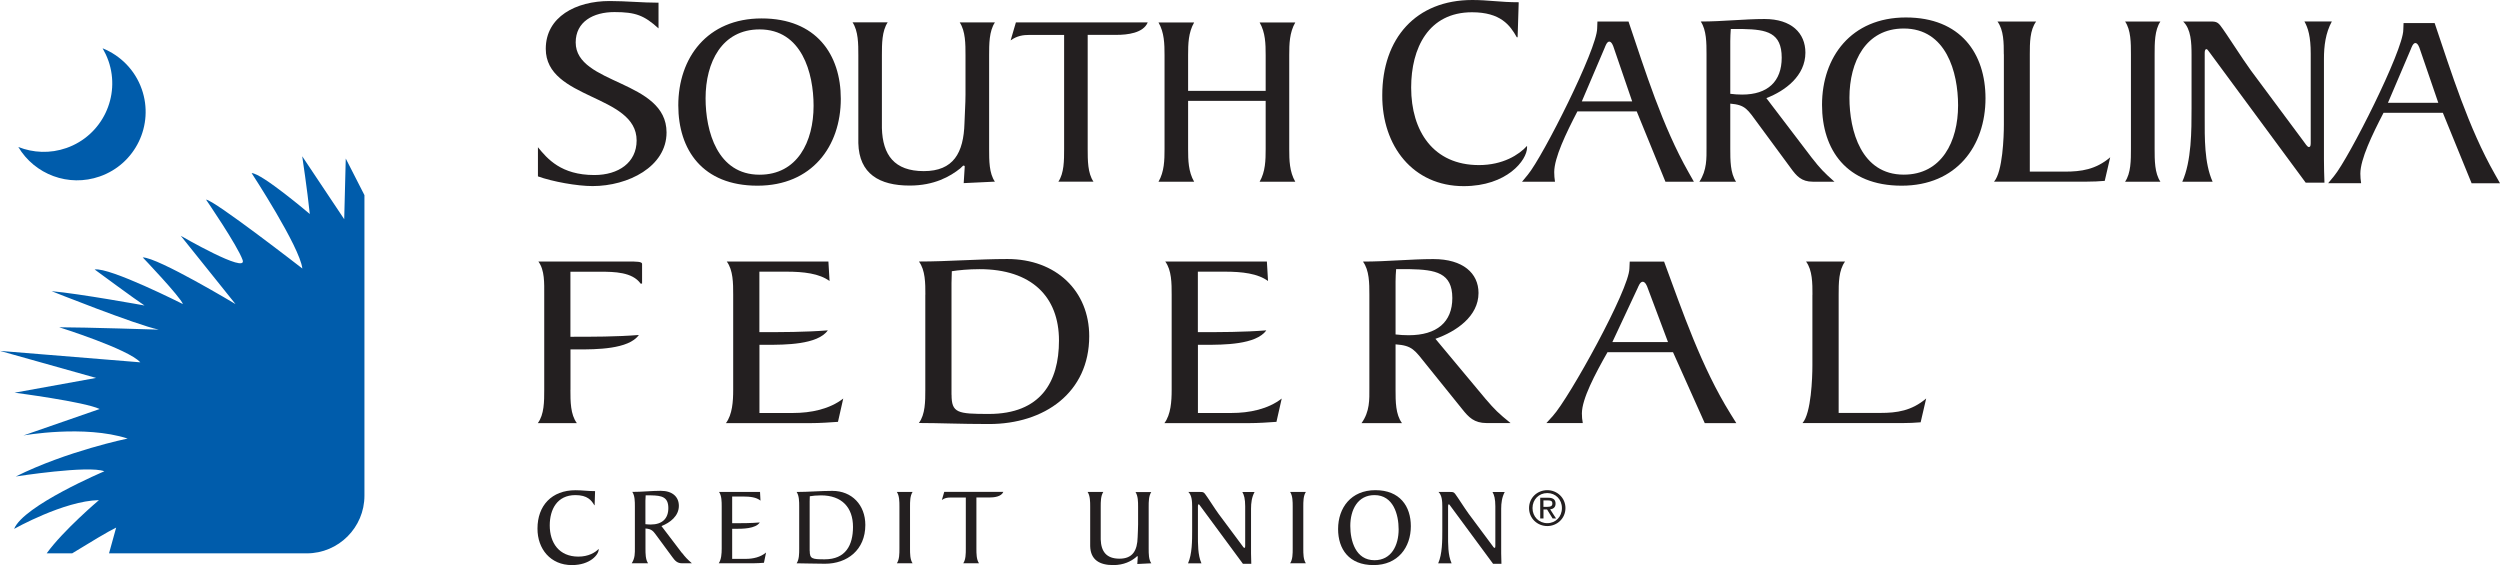 <?xml version="1.0" encoding="UTF-8"?><svg id="Layer_2" xmlns="http://www.w3.org/2000/svg" viewBox="0 0 389.36 88.01"><defs><style>.cls-1{fill:#005cab;}.cls-2{fill:#231f20;}</style></defs><path class="cls-2" d="m83.77,22.92c1.48,1.81,3.61,4.34,8.8,4.34,3.76,0,6.58-1.94,6.58-5.38,0-7.22-14.15-6.32-14.15-14.28,0-4.99,4.7-7.44,9.94-7.44,2.57,0,5.09.26,7.62.26v4c-2.23-2.02-3.56-2.54-6.87-2.54s-6.03,1.51-6.03,4.73c0,6.62,14.15,5.81,14.15,14.02,0,5.33-5.98,8.35-11.52,8.35-2.42,0-6.23-.69-8.51-1.51v-4.56Z"/><path class="cls-2" d="m117.97,28.92c-8.57,0-12.33-5.6-12.33-12.52,0-7.38,4.49-13.53,12.98-13.53s12.33,5.6,12.33,12.52c0,7.39-4.49,13.53-12.98,13.53Zm.33-24.34c-5.88,0-8.41,5.13-8.41,10.73,0,5.13,1.84,11.9,8.41,11.9,5.88,0,8.41-5.13,8.41-10.73,0-5.13-1.84-11.9-8.41-11.9Z"/><path class="cls-2" d="m154.95,3.49c-.9,1.36-.9,3.38-.9,5.13v14.62c0,1.75,0,3.77.9,5.05l-4.86.23.16-2.57c0-.12-.08-.16-.2-.16-.08,0-.25.23-.49.43-1.59,1.28-4.08,2.68-7.88,2.68-4.73,0-7.88-1.83-8-6.61v-13.68c0-1.75,0-3.77-.9-5.13h5.47c-.9,1.36-.9,3.38-.9,5.13v11.35c.12,4.16,1.92,6.69,6.53,6.69s6.2-2.84,6.33-7.46c.04-1.48.16-2.99.16-4.47v-6.1c0-1.75,0-3.77-.9-5.13h5.47Z"/><path class="cls-2" d="m164.83,28.3c.9-1.32.9-3.34.9-5.09V5.44h-5.43c-.94,0-1.88.12-2.9.85l.82-2.8h20.53c-.69,1.67-3.18,1.94-4.86,1.94h-4.49v17.77c0,1.75,0,3.77.9,5.09h-5.47Z"/><path class="cls-2" d="m197.12,8.59c0-1.75-.04-3.54-.94-5.09h5.55c-.9,1.56-.94,3.34-.94,5.09v14.62c0,1.75.04,3.54.94,5.09h-5.55c.9-1.56.94-3.34.94-5.09v-7.5h-12.08v7.5c0,1.75.04,3.54.94,5.09h-5.55c.9-1.56.94-3.34.94-5.09v-14.62c0-1.75-.04-3.54-.94-5.09h5.55c-.9,1.56-.94,3.34-.94,5.09v5.56h12.08v-5.56Z"/><path class="cls-2" d="m236.36,5.8h-.13c-1.04-1.86-2.51-3.89-6.97-3.89-6.79,0-9.48,5.58-9.48,11.73,0,6.79,3.46,12.07,10.56,12.07,3.72,0,6.23-1.6,7.49-2.99v.26c0,1.95-3.12,6.01-9.87,6.01-7.87,0-12.72-6.23-12.68-14.15,0-8.87,5.24-14.84,14.02-14.84,2.51,0,4.33.35,7.23.35l-.17,5.45Z"/><path class="cls-2" d="m259.38,28.3l-4.47-10.95h-9.24c-1.77,3.4-3.61,7.23-3.61,9.46,0,.51.04.98.12,1.49h-5.13l.9-1.09c2.34-2.82,10.8-19.59,10.8-22.8l.04-1.06h4.84c2.63,7.78,5.26,16.27,9.36,23.5l.82,1.45h-4.44Zm-8.05-20.88c-.08-.28-.33-.94-.7-.94s-.62.74-.7.94l-3.57,8.37h7.84l-2.87-8.37Z"/><path class="cls-2" d="m282.25,24.66c1.19,1.53,1.77,2.15,3.45,3.64h-3.37c-1.77,0-2.55-.9-3.45-2.15l-5.01-6.8c-1.73-2.35-2.01-3.01-4.39-3.21v7.04c0,1.76,0,3.79.9,5.12h-5.71c1.19-1.8,1.11-3.68,1.11-5.36v-14.47c0-1.76,0-3.79-.9-5.12,3.45,0,6.73-.39,9.94-.39,4.19,0,6.36,2.19,6.36,5.24,0,3.6-3.12,5.94-6.08,7.08l7.15,9.39Zm-12.77-10.05c.62.08,1.23.12,1.85.12,3.98,0,6.16-2.04,6.16-5.75,0-3.91-2.34-4.38-6-4.46h-1.93c-.04.59-.08,1.25-.08,1.88v8.21Z"/><path class="cls-2" d="m296.17,28.92c-8.62,0-12.4-5.63-12.4-12.59,0-7.43,4.52-13.61,13.06-13.61s12.4,5.63,12.4,12.59c0,7.43-4.52,13.61-13.06,13.61Zm.33-24.48c-5.91,0-8.46,5.16-8.46,10.79,0,5.16,1.85,11.97,8.46,11.97,5.91,0,8.46-5.16,8.46-10.79,0-5.16-1.85-11.97-8.46-11.97Z"/><path class="cls-2" d="m312.08,8.47c0-1.76,0-3.79-.99-5.12h6.03c-.99,1.33-.99,3.36-.99,5.12v18.26h5.46c2.52,0,4.81-.31,7.06-2.23l-.85,3.67c-.9.08-1.84.12-2.74.12h-14.5c1.35-1.53,1.53-7.04,1.53-8.88v-10.95Z"/><path class="cls-2" d="m331.88,8.47c0-1.76,0-3.79-.91-5.12h5.5c-.9,1.33-.9,3.36-.9,5.12v14.71c0,1.76,0,3.79.9,5.12h-5.5c.91-1.33.91-3.36.91-5.12v-14.71Z"/><path class="cls-2" d="m339.88,28.3c1.44-3.21,1.44-7.98,1.44-11.42v-8.33c0-1.92-.08-4.03-1.31-5.2h4.15c.78,0,1.15,0,1.64.62.86,1.1,3.49,5.28,4.76,7l8.17,10.99c.29.39.62.94.86.94.29,0,.29-.39.29-.74v-13.81c0-2.66-.41-3.99-.98-5.01h4.27c-.98,1.8-1.23,3.83-1.23,5.83v15.64c0,1.29.04,2.46.08,3.64h-2.92l-15.03-20.37c-.17-.23-.29-.43-.45-.43s-.25.24-.25.59v10.05c0,3.13-.08,7.08,1.23,10.01h-4.72Z"/><path class="cls-2" d="m384.93,28.52l-4.47-10.95h-9.24c-1.76,3.4-3.61,7.23-3.61,9.47,0,.51.04.98.12,1.49h-5.13l.9-1.09c2.34-2.82,10.8-19.59,10.8-22.8l.04-1.05h4.84c2.63,7.78,5.26,16.27,9.36,23.5l.82,1.45h-4.44Zm-8.05-20.88c-.08-.27-.33-.94-.7-.94s-.62.74-.7.94l-3.57,8.37h7.84l-2.87-8.37Z"/><path class="cls-2" d="m88.84,60.73c0,1.78,0,3.82,1,5.17h-6.08c1-1.34,1-3.39,1-5.17v-14.83c0-1.77.09-3.82-.91-5.17h14.06c1.13,0,2.09,0,2.09.36v3.08h-.23c-1.27-1.81-4.13-1.85-6.26-1.85h-4.67v10.13c3.49,0,7.16,0,10.66-.28-1.59,2.25-6.71,2.25-9.52,2.25h-1.13v6.31Z"/><path class="cls-2" d="m118.27,64.32h5.22c2.81,0,5.71-.59,7.84-2.25l-.82,3.63c-1.22.08-2.72.2-4.35.2h-13.1c1-1.34,1.13-3.39,1.13-5.17v-14.83c0-1.77,0-3.82-1-5.17h15.83l.18,3.04c-1.59-1.18-4.04-1.46-6.71-1.46h-4.22v9.42c3.49,0,7.16,0,10.66-.28-1.59,2.25-6.71,2.25-9.52,2.25h-1.13v10.61Z"/><path class="cls-2" d="m144.12,45.9c0-1.77,0-3.82-1-5.17,4.58,0,9.16-.39,13.78-.39,7.57,0,12.74,4.97,12.74,12.02,0,8.79-6.98,13.68-15.6,13.68-4.58,0-7.75-.16-10.93-.16,1-1.34,1-3.39,1-5.17v-14.83Zm4.08,15.57c0,2.84.91,3,5.8,3,8.07,0,10.93-4.97,10.93-11.43,0-6.82-4.26-11.12-12.38-11.12-1.68,0-3.31.16-4.31.32,0,.59-.05,1.22-.05,1.85v17.39Z"/><path class="cls-2" d="m186.56,64.32h5.22c2.81,0,5.71-.59,7.84-2.25l-.82,3.63c-1.22.08-2.72.2-4.35.2h-13.1c1-1.34,1.13-3.39,1.13-5.17v-14.83c0-1.77,0-3.82-1-5.17h15.83l.18,3.04c-1.59-1.18-4.04-1.46-6.71-1.46h-4.22v9.42c3.49,0,7.16,0,10.66-.28-1.59,2.25-6.71,2.25-9.52,2.25h-1.13v10.61Z"/><path class="cls-2" d="m231.45,62.22c1.31,1.54,1.95,2.17,3.81,3.67h-3.72c-1.95,0-2.81-.91-3.81-2.17l-5.53-6.86c-1.9-2.37-2.22-3.04-4.85-3.23v7.1c0,1.78,0,3.82,1,5.17h-6.3c1.31-1.82,1.22-3.71,1.22-5.4v-14.59c0-1.77,0-3.82-1-5.17,3.81,0,7.43-.39,10.97-.39,4.62,0,7.03,2.21,7.03,5.28,0,3.63-3.45,5.99-6.71,7.14l7.89,9.46Zm-14.1-10.13c.68.08,1.36.12,2.04.12,4.4,0,6.8-2.05,6.8-5.79,0-3.94-2.59-4.42-6.62-4.5h-2.13c-.05.59-.09,1.26-.09,1.89v8.28Z"/><path class="cls-2" d="m265.5,65.89l-4.94-11.04h-10.2c-1.95,3.43-3.99,7.29-3.99,9.54,0,.51.04.99.14,1.5h-5.67l1-1.1c2.58-2.84,11.93-19.76,11.93-22.99l.05-1.06h5.35c2.9,7.85,5.8,16.4,10.34,23.7l.91,1.46h-4.9Zm-8.89-21.06c-.09-.28-.36-.95-.77-.95s-.68.75-.77.95l-3.95,8.44h8.66l-3.17-8.44Z"/><path class="cls-2" d="m282.28,45.9c0-1.77,0-3.82-1-5.17h6.08c-1,1.34-1,3.39-1,5.17v18.41h6.51c2.54,0,4.85-.32,7.12-2.25l-.86,3.71c-.91.08-1.86.12-2.77.12h-15.63c1.36-1.54,1.54-7.1,1.54-8.95v-11.04Z"/><path class="cls-2" d="m92.62,78.68h-.06c-.44-.75-1.06-1.57-2.94-1.57-2.87,0-4,2.25-4,4.72,0,2.73,1.46,4.86,4.46,4.86,1.57,0,2.63-.64,3.16-1.2v.1c0,.78-1.32,2.42-4.17,2.42-3.33,0-5.37-2.51-5.36-5.69,0-3.57,2.21-5.97,5.92-5.97,1.06,0,1.83.14,3.05.14l-.07,2.19Z"/><path class="cls-2" d="m106.22,86.11c.53.68.79.96,1.54,1.62h-1.5c-.79,0-1.13-.4-1.54-.96l-2.23-3.03c-.77-1.04-.9-1.34-1.96-1.43v3.13c0,.78,0,1.69.4,2.28h-2.54c.53-.8.49-1.63.49-2.38v-6.44c0-.79,0-1.69-.4-2.29,1.54,0,3-.17,4.42-.17,1.87,0,2.83.97,2.83,2.34,0,1.6-1.39,2.64-2.71,3.15l3.18,4.18Zm-5.69-4.47c.28.03.55.05.82.05,1.77,0,2.74-.91,2.74-2.56,0-1.74-1.04-1.95-2.67-1.98h-.86c-.02.26-.04.56-.04.84v3.65Z"/><path class="cls-2" d="m114.05,87.04h2.1c1.13,0,2.3-.26,3.16-.99l-.33,1.6c-.49.03-1.1.08-1.76.08h-5.28c.4-.59.46-1.5.46-2.28v-6.54c0-.79,0-1.69-.41-2.29h6.38l.07,1.35c-.64-.53-1.63-.64-2.71-.64h-1.7v4.16c1.41,0,2.89,0,4.3-.12-.64.99-2.71.99-3.84.99h-.46v4.68Z"/><path class="cls-2" d="m124.47,78.91c0-.79,0-1.69-.4-2.29,1.85,0,3.7-.17,5.56-.17,3.05,0,5.14,2.2,5.14,5.31,0,3.89-2.82,6.04-6.29,6.04-1.85,0-3.12-.07-4.41-.07.4-.59.4-1.5.4-2.28v-6.54Zm1.64,6.88c0,1.25.37,1.32,2.34,1.32,3.25,0,4.4-2.2,4.4-5.05,0-3.01-1.72-4.91-4.99-4.91-.68,0-1.33.07-1.74.14,0,.26-.02.54-.02.82v7.68Z"/><path class="cls-2" d="m140.08,78.91c0-.79,0-1.69-.4-2.29h2.45c-.4.59-.4,1.5-.4,2.29v6.54c0,.78,0,1.69.4,2.28h-2.45c.4-.59.4-1.5.4-2.28v-6.54Z"/><path class="cls-2" d="m150.02,87.73c.4-.59.4-1.5.4-2.28v-7.96h-2.43c-.42,0-.84.05-1.3.38l.37-1.26h9.2c-.31.75-1.43.87-2.18.87h-2.01v7.96c0,.78,0,1.69.4,2.28h-2.45Z"/><path class="cls-2" d="m179.31,76.62c-.41.62-.41,1.52-.41,2.3v6.55c0,.78,0,1.69.41,2.26l-2.18.11.07-1.15c0-.05-.04-.07-.09-.07-.04,0-.11.1-.22.19-.71.58-1.83,1.2-3.52,1.2-2.12,0-3.53-.82-3.58-2.96v-6.13c0-.78,0-1.69-.4-2.3h2.44c-.4.62-.4,1.52-.4,2.3v5.09c.06,1.86.86,3,2.92,3s2.78-1.27,2.83-3.34c.02-.66.07-1.34.07-2v-2.73c0-.78,0-1.69-.4-2.3h2.45Z"/><path class="cls-2" d="m185.03,87.73c.64-1.43.64-3.55.64-5.08v-3.71c0-.85-.04-1.79-.59-2.32h1.85c.35,0,.51,0,.73.28.39.49,1.55,2.35,2.12,3.12l3.64,4.89c.13.17.27.42.38.42.13,0,.13-.17.13-.33v-6.14c0-1.18-.18-1.78-.44-2.23h1.9c-.44.8-.55,1.71-.55,2.6v6.96c0,.57.02,1.1.04,1.62h-1.3l-6.69-9.07c-.07-.11-.13-.19-.21-.19s-.11.11-.11.26v4.48c0,1.39-.03,3.15.55,4.45h-2.1Z"/><path class="cls-2" d="m201.33,78.91c0-.79,0-1.69-.4-2.29h2.45c-.4.59-.4,1.5-.4,2.29v6.54c0,.78,0,1.69.4,2.28h-2.45c.4-.59.4-1.5.4-2.28v-6.54Z"/><path class="cls-2" d="m213.92,88.01c-3.84,0-5.52-2.51-5.52-5.61,0-3.31,2.01-6.06,5.81-6.06s5.52,2.5,5.52,5.61c0,3.31-2.02,6.06-5.81,6.06Zm.15-10.9c-2.63,0-3.77,2.3-3.77,4.81,0,2.3.82,5.33,3.77,5.33,2.63,0,3.76-2.3,3.76-4.81,0-2.29-.82-5.33-3.76-5.33Z"/><path class="cls-2" d="m223.99,87.73c.64-1.43.64-3.55.64-5.08v-3.71c0-.85-.04-1.79-.59-2.32h1.84c.35,0,.52,0,.74.28.38.49,1.55,2.35,2.12,3.12l3.64,4.89c.13.17.27.42.38.42.13,0,.13-.17.13-.33v-6.14c0-1.18-.18-1.78-.44-2.23h1.9c-.43.8-.55,1.71-.55,2.6v6.96c0,.57.02,1.1.04,1.62h-1.3l-6.69-9.07c-.07-.11-.13-.19-.21-.19s-.11.11-.11.26v4.48c0,1.39-.04,3.15.55,4.45h-2.1Z"/><path class="cls-2" d="m240.98,76.34c1.52,0,2.83,1.18,2.83,2.79s-1.3,2.8-2.83,2.8-2.84-1.18-2.84-2.8,1.3-2.79,2.84-2.79Zm0,.45c-1.3,0-2.3,1-2.3,2.34s1,2.35,2.3,2.35,2.28-.99,2.28-2.35-1-2.34-2.28-2.34Zm-.6,3.96h-.5v-3.23h1.24c.77,0,1.15.29,1.15.92,0,.58-.36.83-.84.89l.92,1.42h-.54l-.86-1.4h-.56v1.4Zm0-1.81h.59c.6,0,.8-.17.8-.53,0-.31-.15-.48-.72-.48h-.67v1.01Z"/><path class="cls-1" d="m16.88,9.46c-.24-.69-.55-1.33-.9-1.94,2.75,1.11,5.04,3.35,6.1,6.37,1.95,5.56-.98,11.65-6.54,13.59-4.87,1.71-10.15-.32-12.69-4.59,2.31.92,4.96,1.05,7.5.16,5.56-1.95,8.48-8.04,6.53-13.6Z"/><path class="cls-1" d="m47.77,86.18h-30.79l1.11-4.01c-1.18.56-4.15,2.35-6.85,4.01h-3.97c2.57-3.57,8.14-8.29,8.14-8.29-5.46.11-13.21,4.48-13.21,4.48,1.46-3.64,14.05-8.97,14.05-8.97-2.43-.97-13.79.81-13.79.81,7.97-3.97,17.42-5.91,17.42-5.91-6.78-2.18-16.23-.48-16.23-.48l11.87-4.12c-2.36-1.13-13.25-2.54-13.25-2.54l12.7-2.3L0,54.65l21.85,1.78c-1.84-2.07-12.63-5.46-12.63-5.46,3.94,0,15.51.37,15.51.37-3.54-.74-16.69-5.99-16.69-5.99,4.33.38,14.47,2.23,14.47,2.23-1.18-.75-7.77-5.61-7.77-5.61,2.37-.37,13.75,5.39,13.75,5.39-.39-1.12-6.26-7.27-6.26-7.27,2.36,0,14.45,7.27,14.45,7.27l-8.53-10.64s10.42,6.03,9.64,3.78c-.79-2.25-5.7-9.41-5.7-9.41,1.18,0,15,10.73,15,10.73-.39-3.38-7.9-14.86-7.9-14.86,1.57,0,9.06,6.37,9.06,6.37-.39-3.75-1.18-8.99-1.18-8.99l6.54,9.8.24-9.45,2.91,5.7v46.81c0,4.95-4.03,8.98-8.97,8.98Z"/></svg>